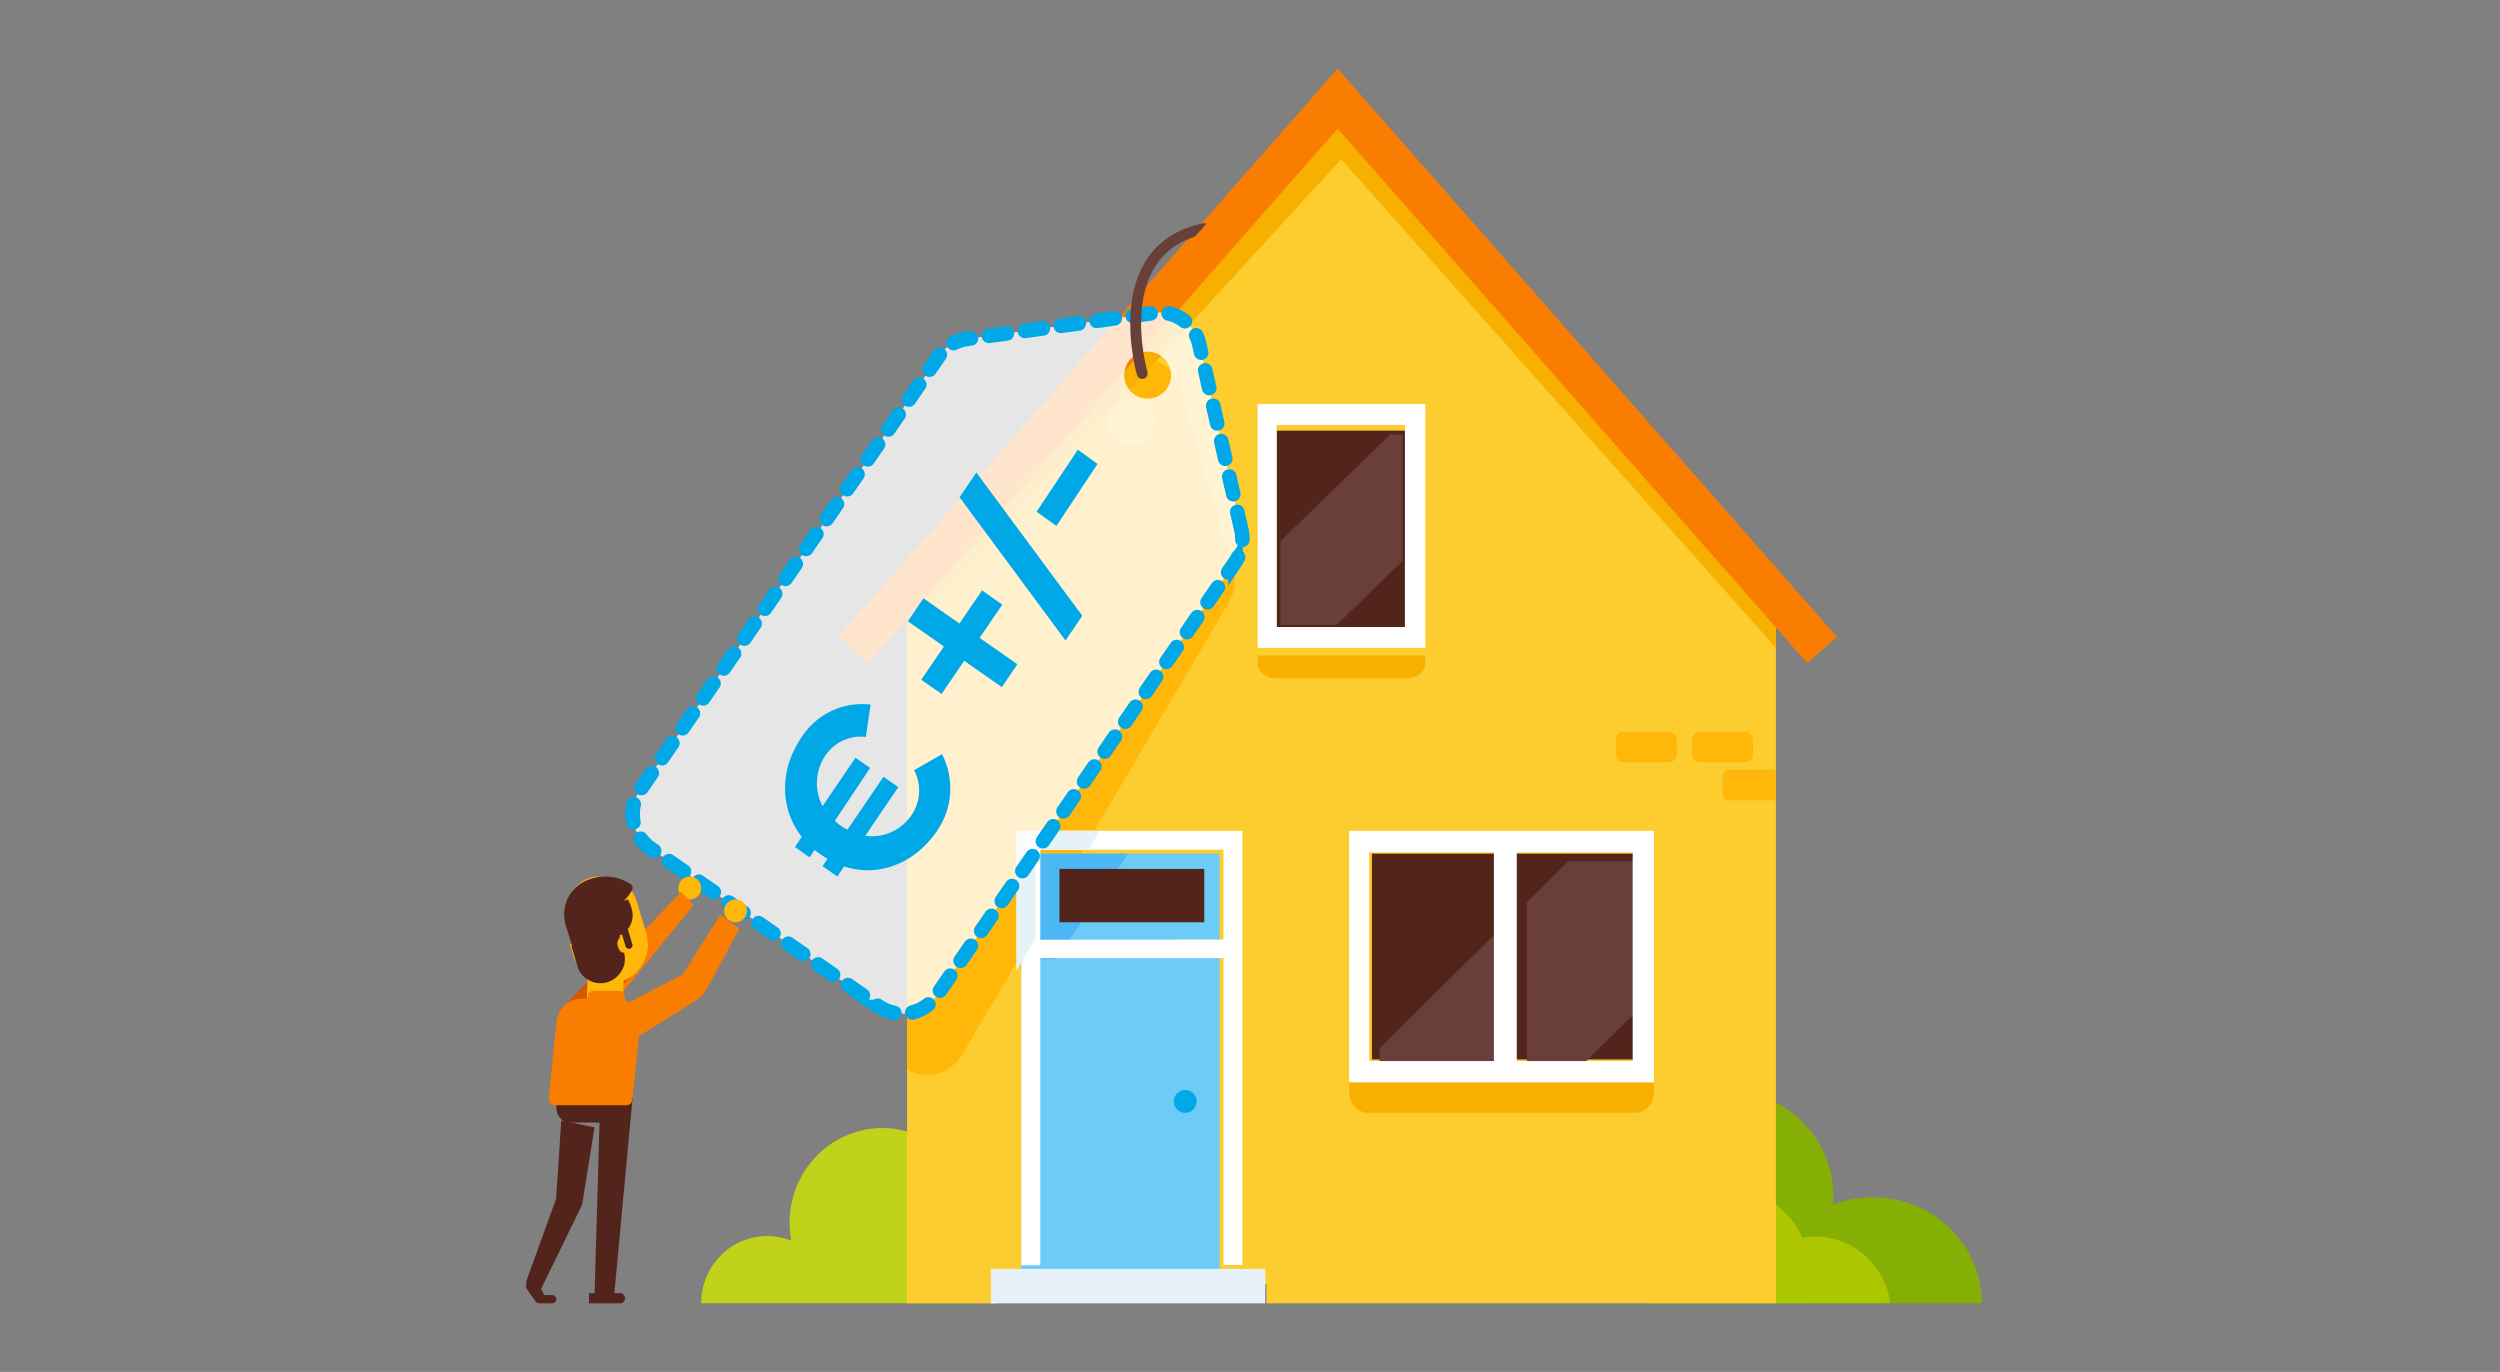 <svg xmlns="http://www.w3.org/2000/svg" width="328" height="180"><rect width="100%" height="100%" fill="#808080" stroke="none"/><g fill="none" fill-rule="evenodd"><path d="M0 0h328v180H0z"/><g transform="translate(69 9)"><path fill="#C0D219" d="M62 162v-3.135h-5.46c3.165-4.334 3.224-10.258.147-14.657-3.077-4.398-8.586-6.263-13.629-4.614-5.042 1.649-8.464 6.435-8.464 11.84.005.788.082 1.574.231 2.347a8.597 8.597 0 0 0-3.17-.616 8.559 8.559 0 0 0-6.12 2.582A8.92 8.92 0 0 0 23 161.99h38.991L62 162z"/><path fill="#85AF05" d="M147.555 157.913V162H191v-.108c0-7.622-6.38-13.806-14.255-13.806-1.808-.002-3.6.332-5.289.985 0-.416.063-.831.063-1.256 0-7.631-6.39-13.815-14.264-13.815-7.875 0-14.255 6.184-14.255 13.815a13.622 13.622 0 0 0 4.555 10.098z"/><path fill="#ACC700" d="M179 161.964c-.653-5-4.875-8.734-9.863-8.722-.556.002-1.11.05-1.658.145-1.992-4.44-6.662-7-11.429-6.26-4.766.738-8.465 4.593-9.05 9.433h14.776a10.105 10.105 0 0 0-2.483 5.44l19.707-.036z"/><path fill="#FDCC2E" d="M106.996 4L50 68.952V162h11.701v-2.494h35.46V162H164V68.952z"/><path fill="#FFB70A" fill-rule="nonzero" d="M92.788 65.745L85.815 41.8c-.774-2.644-3.408-4.247-6.065-3.691l-4.394.904L50 68.341v62.96c2.55 1.451 5.773.573 7.266-1.982l34.997-59.35a5.408 5.408 0 0 0 .525-4.224zM82.035 47.907a3.016 3.016 0 0 1-3.046 1.47 3.052 3.052 0 0 1-2.5-2.302 3.113 3.113 0 0 1 1.138-3.229 2.99 2.99 0 0 1 3.368-.164c1.432.876 1.897 2.765 1.04 4.225z"/><path fill="#F8B000" d="M107.04 4L50 68.941v5.15l56.96-62.204L164 76v-7.158z"/><path fill="#F97D00" d="M168.105 78L106.5 7.882 44.904 78 41 74.554 106.5 0 172 74.554 168.105 78z"/><path fill="#53241B" d="M115.5 47.5v26h-17v-26z"/><path fill="#694039" d="M106.361 73L115 64.608V48h-1.598L99 61.99V73h7.361z"/><path fill="#F8B000" d="M96.009 77H118v.907c0 1.156-1.07 2.093-2.391 2.093H98.39c-.634 0-1.242-.22-1.69-.613-.45-.393-.701-.925-.701-1.48V77h.009z"/><path fill="#FFF" fill-rule="nonzero" d="M96 44v32h22V44H96zm19.325 29.26H98.498V46.75h16.827v26.51z"/><path fill="#53241B" d="M146 103v27h-35v-27z"/><path fill="#694039" fill-rule="nonzero" d="M112 131h16.056v-18.371L112 128.558V131zm24.754-27l-5.43 5.387v21.595h7.023l8.653-8.584V104h-10.246z"/><path fill="#F8B000" d="M108 133h40v1.21c0 1.54-1.118 2.79-2.497 2.79h-35.006c-1.38 0-2.497-1.25-2.497-2.79V133z"/><path fill="#FFF" fill-rule="nonzero" d="M108 100v33h40v-33h-40zm37.208 30.21h-34.577v-27.374h34.577v27.374z"/><path fill="#FFF" d="M127 102h3v30h-3z"/><path fill="#6DCBF7" d="M65 103h26v55H65z"/><circle cx="86.5" cy="135.5" r="1.5" fill="#00A8E8"/><path fill="#4CB7F5" d="M79 103H65v14l4.63-.199z"/><path fill="#53241B" d="M70 105h19v7H70z"/><path fill="#FFF" fill-rule="nonzero" d="M65 100v57h2.491v-40.29h24.027v40.254H94V100H65zm2.491 14.297v-11.813h24.027v11.777l-24.027.036z"/><path fill="#E6F2F7" fill-rule="nonzero" d="M64.329 118.381l2.495-4.18v-11.686h6.972L75.294 100H64.33v18.381zM61 157.477h36V162H61v-4.523z"/><path fill="#FFF" fill-rule="nonzero" d="M93.855 60.48l-5.518-24.34a5.303 5.303 0 0 0-5.898-4.09L57.786 35.48a5.336 5.336 0 0 0-3.607 2.243L14.98 94.654a5.502 5.502 0 0 0 1.244 7.553l30.182 20.913a5.454 5.454 0 0 0 7.475-1.502l39.217-56.931a5.341 5.341 0 0 0 .757-4.207zm-14.03-17.72a3.089 3.089 0 0 1 1.188-5.573 3.071 3.071 0 0 1 3.138 1.359 3.092 3.092 0 0 1-.053 3.428 3.069 3.069 0 0 1-4.274.787z" opacity=".8"/><path stroke="#00A8E8" stroke-dasharray="2.38" stroke-linecap="round" stroke-width="1.91" d="M93.855 60.48l-5.518-24.34a5.303 5.303 0 0 0-5.898-4.09L57.786 35.48a5.336 5.336 0 0 0-3.607 2.243L14.98 94.654a5.502 5.502 0 0 0 1.244 7.553l30.182 20.913a5.454 5.454 0 0 0 7.475-1.502l39.217-56.931a5.341 5.341 0 0 0 .757-4.207z"/><path fill="#00A8E8" fill-rule="nonzero" d="M41.743 104.677L40.856 106l-1.943-1.359.657-.963a9.61 9.61 0 0 1-.817-.53 28.289 28.289 0 0 1-.887-.63l-.648.962-1.916-1.34.887-1.35c-2.91-3.718-2.91-8.82-.053-13.015 1.966-3.083 5.49-4.763 9.085-4.329l-.62 4.24a5.583 5.583 0 0 0-5.244 2.34 6.485 6.485 0 0 0-.435 6.74l4.32-6.354 1.917 1.341-4.631 6.948c.256.25.535.472.834.666.263.185.539.35.825.495l4.729-6.948 1.943 1.36-4.339 6.38c2.4.347 4.783-.74 6.122-2.79a5.721 5.721 0 0 0 .293-5.814l3.655-2.106a9.791 9.791 0 0 1-.727 10.17c-2.92 4.23-7.64 6.012-12.12 4.563zm17.78-29.987l4.96 3.456-2.04 3.005-4.943-3.455-2.963 4.355-2.662-1.872 2.964-4.364-4.73-3.303 2.041-3.015 4.73 3.312 2.963-4.356 2.661 1.88-2.98 4.357zm11.268.342L56.897 56.24l2.2-3.24L73 71.792l-2.21 3.24z"/><path fill="#00A8E8" d="M67 58.138L72.411 50 75 51.871 69.598 60z"/><circle cx="21.5" cy="107.5" r="1.5" fill="#FFB70A"/><path fill="#F97D00" d="M20.38 108L6 123l5.241-.035L22 109.737z"/><path fill="#D55800" d="M13.065 116.509c-.448-.203-.91-.373-1.383-.509L5 123h5.505L15 117.526a15.552 15.552 0 0 0-1.935-1.017z"/><path fill="#FFB70A" d="M12.721 121.962L8 122l.189-5.849L13 116z"/><path fill="#FFB70A" d="M13.36 107.25a.288.288 0 0 1-.366-.083c-.756-.93-2.562-1.209-3.647-1.162-1.795.149-3.314 1.41-3.821 3.17a.302.302 0 0 1-.265.205 4.29 4.29 0 0 0-.054 2.79c.246.799.592 1.542.802 2.351a.302.302 0 0 1-.038.231.292.292 0 0 1-.19.132l.42 1.432c.497 1.76 1.884 3.113 3.631 3.542a4.936 4.936 0 0 0 4.816-1.468 5.168 5.168 0 0 0 1.128-4.994l-1.204-4.081a5.209 5.209 0 0 0-1.213-2.064z"/><path fill="#53241B" d="M13.915 107.8a.602.602 0 0 0-.146-.782 6.006 6.006 0 0 0-5.191-.728c-2.644.767-4.152 3.47-3.373 6.044L6.028 115a3.468 3.468 0 0 0 1.59-.827c.969-.888.31-2.88.31-2.88a38.21 38.21 0 0 0 4.305-1.626 5.22 5.22 0 0 0 1.682-1.866z"/><path fill="#53241B" d="M6 115.25l.767 2.535a3.129 3.129 0 0 0 2.073 2.074 3.142 3.142 0 0 0 3.208-.836l.095-.103a3.088 3.088 0 0 0 .738-2.928l-.615-2.234s3-1.323 1.107-4.758l-6.957 2.328L6 115.25z"/><path fill="#FFB70A" d="M12.35 114c-.326.273-.441.78-.273 1.206.23.844.786.793.786.793l.137-1.138-.65-.861z"/><path fill="#53241B" d="M12.378 112.706l.86-.259.728 2.44a.466.466 0 1 1-.893.269l-.73-2.44.035-.01zM9 161l.669-23.03L14 135l-2.426 26z"/><path fill="#53241B" fill-rule="nonzero" d="M4 135h8.684l-.196 3.274h-6.72c-.971-.005-1.759-.844-1.768-1.884V135zm8.368 27h-4.09v-1.345h4.09c.346 0 .627.298.632.668 0 .374-.283.677-.632.677z"/><path fill="#F97D00" d="M7.23 122.037c-1.705-.003-3.12 1.373-3.228 3.142L3 135.07c0 .447.295.93.635.93h9.57c.554 0 .742-.446.778-.93l1.01-9.491a3.445 3.445 0 0 0-.869-2.516 3.181 3.181 0 0 0-2.36-1.063l-4.534.037z"/><path fill="#53241B" d="M4.637 138l-.676 10.27L0 159.232l2.045.767 5.102-10.47c.182-.31.292-.656.32-1.014L9 138.914 4.637 138z"/><path fill="#53241B" d="M.099 160.083l1.157 1.653a.624.624 0 0 0 .517.264h1.648c.32 0 .579-.244.579-.545 0-.302-.26-.546-.579-.546H2.396l-.693-1.413L.344 159l-.228.347a.684.684 0 0 0-.017.736z"/><circle cx="27.5" cy="110.5" r="1.5" fill="#FFB70A"/><path fill="#F97D00" d="M14.735 127l7.307-4.55a4.98 4.98 0 0 0 1.776-1.85L28 112.85 25.514 111l-4.937 7.861L12 123.273 14.735 127z"/><path fill="#F97D00" d="M13 123v-1.27c-.04-.418-.334-.733-.682-.73H8.76c-.225-.003-.437.128-.568.35L8 122.607l5 .392z"/><path stroke="#694039" stroke-linecap="round" stroke-width="1.43" d="M80.857 40S76.1 23.642 89 21"/><path fill="#F97D00" d="M83 27.355L90.491 19 93 20.927 85.887 28 83 27.355z"/><rect width="8" height="4" x="143" y="87" fill="#FFB70A" rx=".98"/><rect width="8" height="4" x="153" y="87" fill="#FFB70A" rx=".98"/><path fill="#FFB70A" d="M164 92h-6.07a.939.939 0 0 0-.93.948v2.104c0 .524.416.948.93.948H164v-4z"/></g></g></svg>